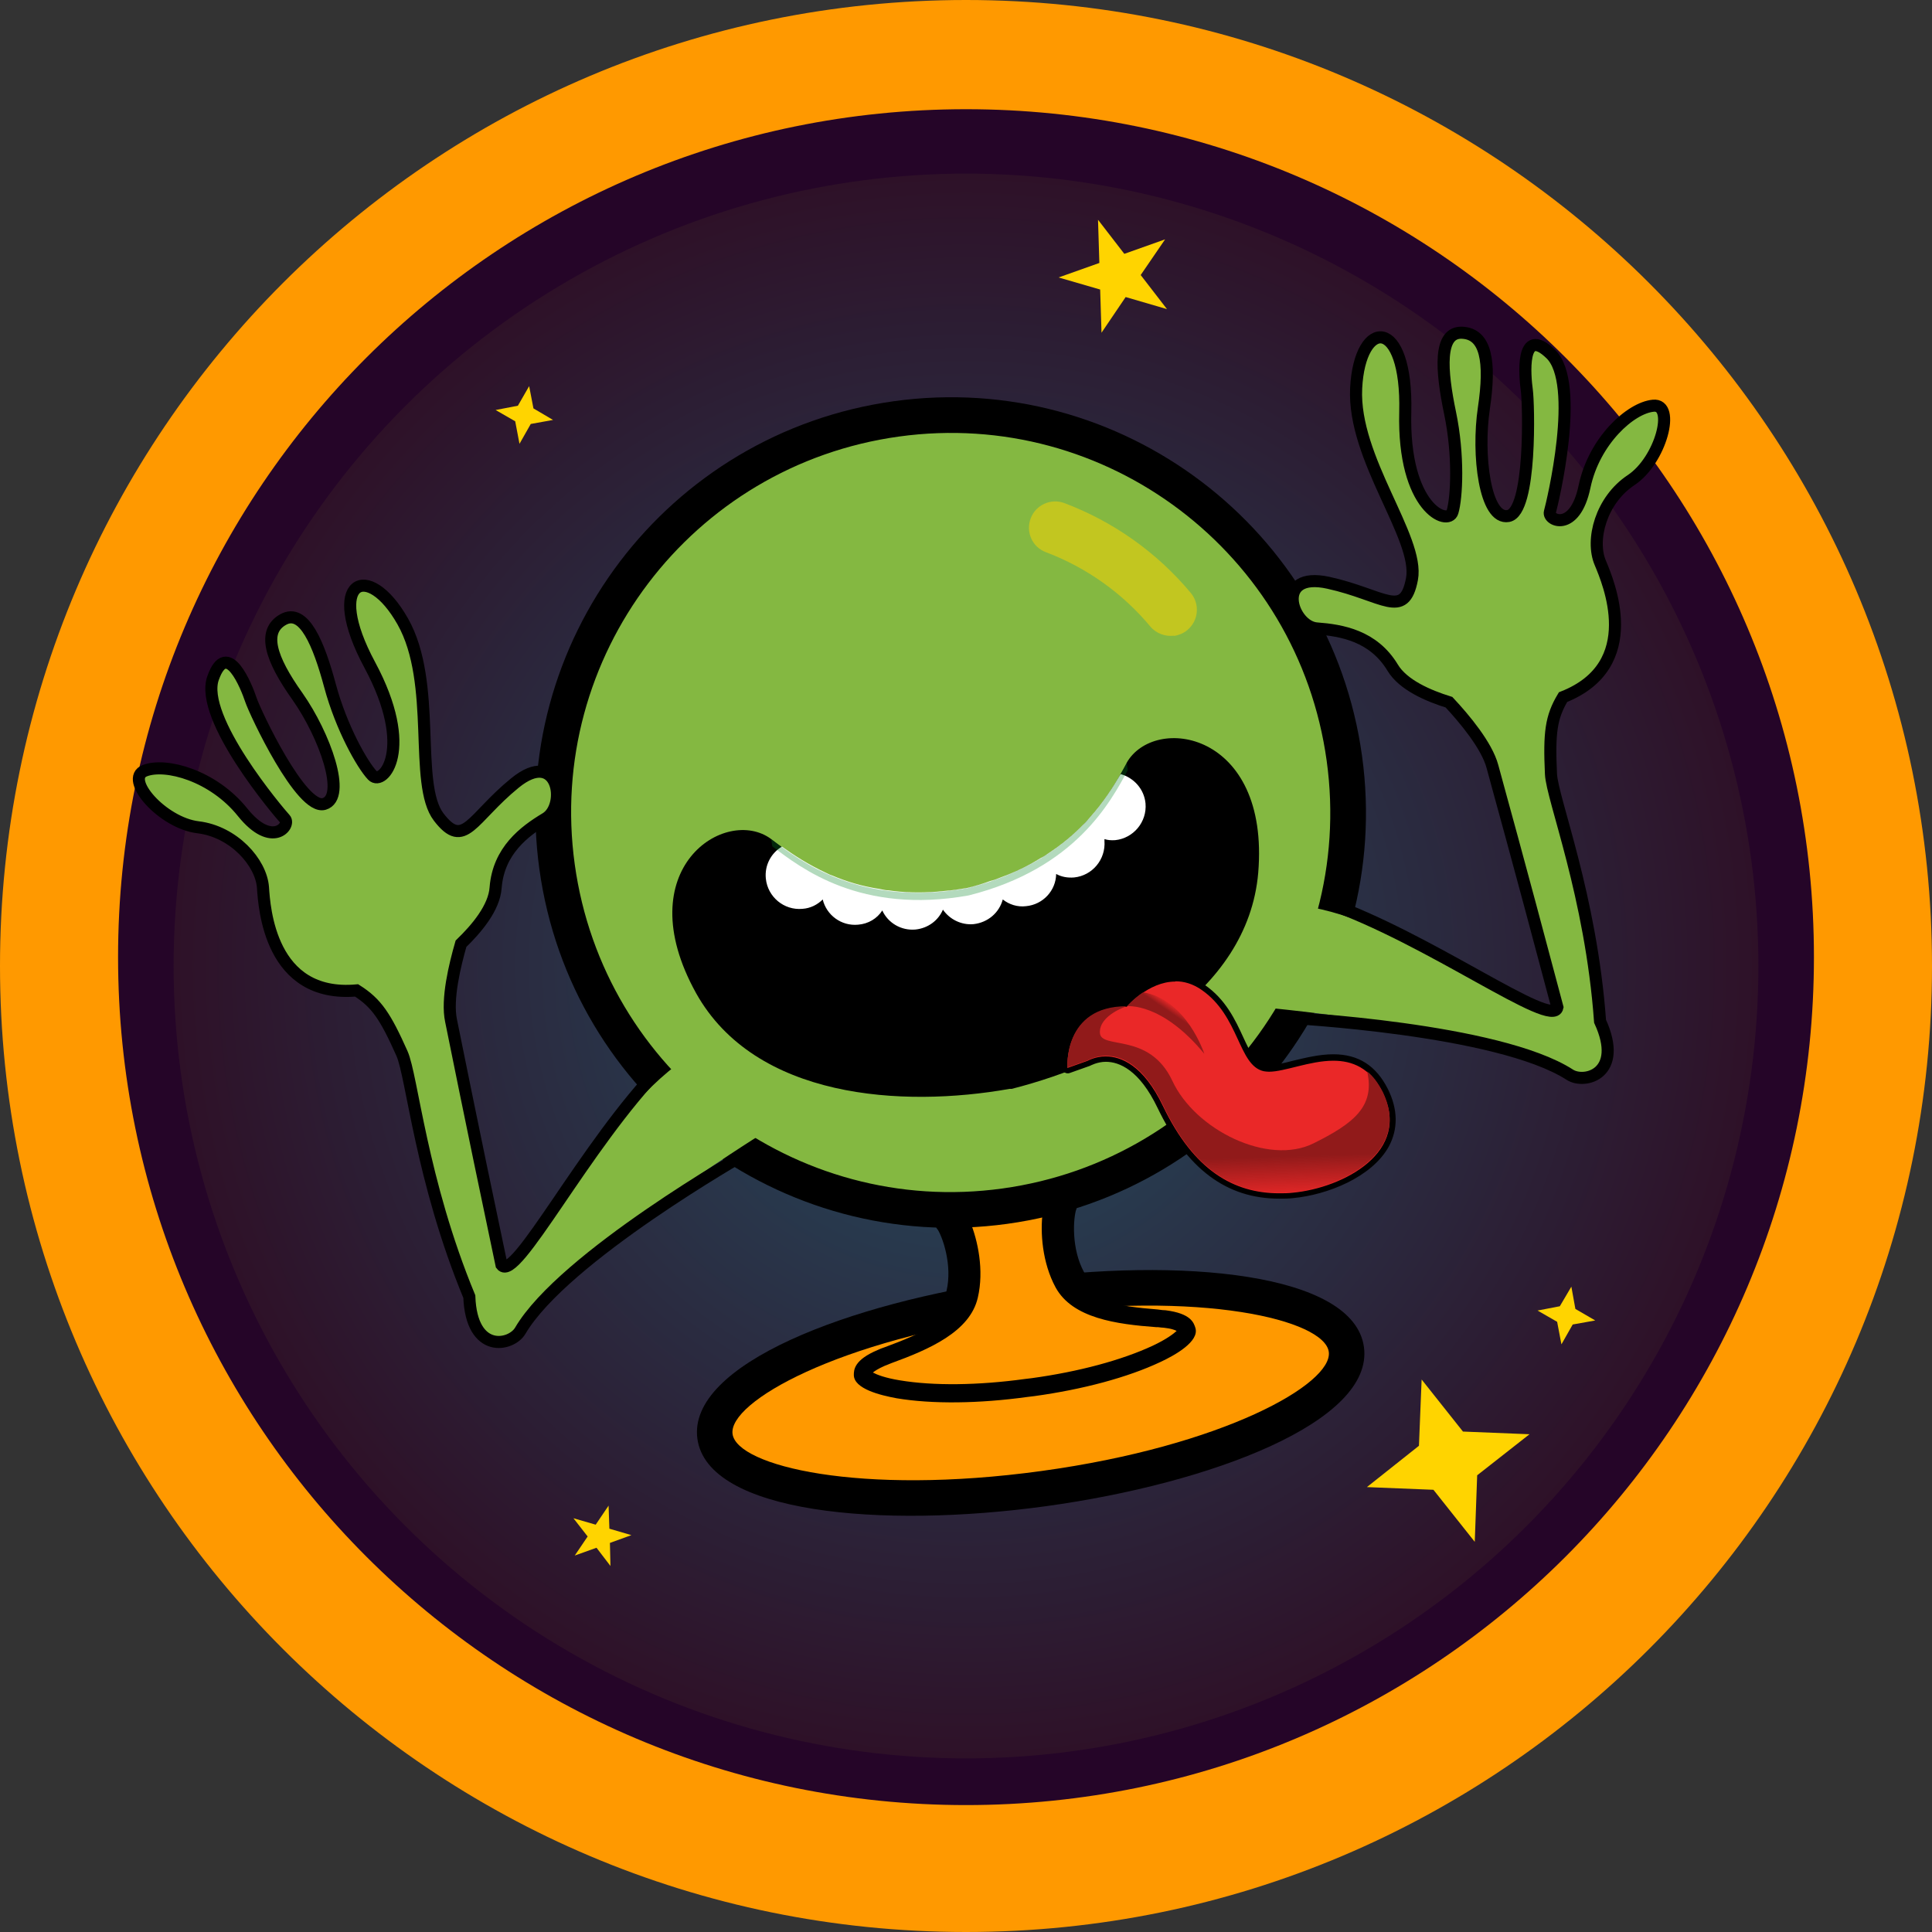 <?xml version="1.0" encoding="UTF-8"?>
<svg id="Layer_348" data-name="Layer 348" xmlns="http://www.w3.org/2000/svg" xmlns:xlink="http://www.w3.org/1999/xlink" viewBox="0 0 72 72">
  <rect x="0" y="0" width="72" height="72" fill="#333333" stroke="none"/>
  <defs>
    <style>
      .cls-1 {
        stroke-width: 1.33px;
      }

      .cls-1, .cls-2, .cls-3 {
        stroke: #000;
      }

      .cls-1, .cls-4 {
        fill: #84b841;
      }

      .cls-1, .cls-3 {
        stroke-miterlimit: 10;
      }

      .cls-5 {
        fill: url(#linear-gradient-2);
      }

      .cls-6, .cls-7 {
        fill: #ffd400;
      }

      .cls-8 {
        fill: #008422;
        opacity: .3;
      }

      .cls-9 {
        fill: url(#radial-gradient);
      }

      .cls-10 {
        fill: url(#linear-gradient);
      }

      .cls-11 {
        fill: #ea2828;
      }

      .cls-12 {
        fill: #f90;
      }

      .cls-13 {
        fill: #250528;
      }

      .cls-14 {
        fill: #fff;
      }

      .cls-2 {
        stroke-linecap: round;
        stroke-linejoin: round;
        stroke-width: 1.08px;
      }

      .cls-3 {
        fill: none;
        stroke-width: .45px;
      }

      .cls-7 {
        opacity: .5;
      }
    </style>
    <radialGradient id="radial-gradient" cx="36" cy="36" fx="36" fy="36" r="29.53" gradientUnits="userSpaceOnUse">
      <stop offset=".12" stop-color="#26475a"/>
      <stop offset="1" stop-color="#2e1128"/>
    </radialGradient>
    <linearGradient id="linear-gradient" x1="45.01" y1="45.92" x2="45.76" y2="38.82" gradientTransform="translate(-4.95 5.16) rotate(-7.84)" gradientUnits="userSpaceOnUse">
      <stop offset="0" stop-color="#911a1a" stop-opacity=".13"/>
      <stop offset=".19" stop-color="#911a1a"/>
      <stop offset="1" stop-color="#911a1a"/>
    </linearGradient>
    <linearGradient id="linear-gradient-2" x1="44.01" y1="38.85" x2="43.36" y2="39.57" gradientTransform="translate(-4.95 5.16) rotate(-7.84)" gradientUnits="userSpaceOnUse">
      <stop offset="0" stop-color="#911a1a" stop-opacity=".13"/>
      <stop offset=".27" stop-color="#911a1a"/>
      <stop offset="1" stop-color="#911a1a"/>
    </linearGradient>
  </defs>
  <g id="_.svg" data-name=".svg">
    <circle id="_.svg-2" data-name=".svg" class="cls-13" cx="36" cy="36" r="33.2"/>
  </g>
  <path id="_.svg-2" data-name=" .svg-2" class="cls-12" d="M36,67.27c-17.45,0-31.6-14.15-31.6-31.6S18.55,4.07,36,4.07s31.6,14.15,31.6,31.6h0c0,17.45-14.15,31.6-31.6,31.6ZM36,0C16.12,0,0,16.12,0,36s16.12,36,36,36,36-16.12,36-36S55.88,0,36,0Z"/>
  <g id="_.svg-3" data-name=".svg">
    <circle id="_.svg-4" data-name=".svg" class="cls-9" cx="36" cy="36" r="29.53"/>
  </g>
  <g>
    <path class="cls-2" d="M38.3,52.06c-1.82.25-3.55.27-4.87.05-.6-.1-1.62-.34-1.6-.87,0-.2,0-.56.89-.93.06-.03.16-.06.28-.11,1.33-.49,2.59-1.07,2.8-1.97.27-1.14-.17-2.37-.42-2.73,0,0-.01-.02-.02-.02.07-.05.17-.11.33-.18.44-.2,1.08-.37,1.75-.46s1.33-.1,1.8-.03c.17.03.28.06.36.08,0,0,0,.02-.01.03-.14.42-.23,1.71.33,2.74.45.82,1.82,1.03,3.23,1.14.13,0,.23.02.3.03.95.12,1.05.47,1.11.66.15.5-.76,1.01-1.31,1.27-1.22.57-2.89,1.02-4.7,1.27l-.25.03h0Z"/>
    <path class="cls-12" d="M38.9,55.47c6.5-.89,11.54-3.22,11.27-5.19s-5.76-2.84-12.25-1.95-11.54,3.22-11.27,5.19,5.76,2.84,12.25,1.95Z"/>
    <path d="M38.99,56.13c-6.17.85-12.62.26-13-2.51s5.67-5.08,11.84-5.93c6.17-.85,12.62-.26,13,2.51s-5.67,5.08-11.84,5.93Z"/>
    <path class="cls-12" d="M38.01,49c-6.78.93-10.87,3.25-10.71,4.44s4.73,2.31,11.51,1.38,10.87-3.25,10.71-4.44-4.73-2.31-11.51-1.38Z"/>
    <path class="cls-12" d="M38.25,51.73c-1.79.25-3.48.26-4.78.05-1.01-.17-1.33-.43-1.33-.53,0-.13,0-.34.69-.63.05-.02.13-.05.22-.09h.04c1.42-.54,2.77-1.16,3.01-2.22.28-1.22-.15-2.47-.43-2.93.03-.01.06-.03.09-.04.41-.19,1.02-.35,1.66-.43s1.26-.1,1.71-.03c.04,0,.07.01.1.02-.14.51-.22,1.83.38,2.94.52.95,1.99,1.2,3.5,1.31h.05c.1.01.18.02.24.02.74.09.8.31.83.42.03.1-.21.44-1.14.87-1.19.55-2.82,1-4.61,1.24l-.25.03h0Z"/>
    <path d="M37.49,45.23c.49-.07.98-.09,1.37-.06-.1.75-.02,1.89.48,2.81.63,1.15,2.27,1.37,3.76,1.48h.06c.09.01.16.02.21.02.27.03.41.08.48.12-.12.11-.38.31-.89.55-1.16.54-2.76.97-4.51,1.21l-.25.03c-1.75.24-3.41.26-4.67.05-.55-.09-.85-.21-1-.29.06-.05.19-.14.44-.25.05-.02.11-.04.2-.08l.05-.02c1.4-.51,2.93-1.17,3.22-2.44.24-1.02,0-2.14-.29-2.84.37-.13.85-.25,1.34-.32M37.4,44.57c-.67.09-1.31.26-1.75.46-.15.07-.26.13-.33.18,0,0,.05.28.05.29.25.37.68,1.59.42,2.73-.21.91-1.47,1.48-2.8,1.97-.12.04-.22.08-.28.11-.88.37-.89.74-.89.93,0,.52,1,.76,1.6.87,1.32.22,3.06.2,4.87-.05l.25-.03c1.82-.25,3.49-.7,4.7-1.27.56-.26,1.46-.77,1.31-1.27-.06-.19-.16-.54-1.11-.66-.07,0-.17-.01-.3-.03-1.41-.11-2.79-.33-3.23-1.14-.56-1.03-.48-2.33-.33-2.74,0,0-.03-.29-.03-.29-.08-.03-.19-.06-.36-.08-.48-.07-1.14-.06-1.8.03h0Z"/>
    <path class="cls-1" d="M37.45,44.95c8.1-1.12,13.77-8.59,12.65-16.69-1.12-8.1-8.59-13.77-16.69-12.65s-13.77,8.59-12.65,16.69,8.59,13.77,16.69,12.65Z"/>
    <path class="cls-7" d="M43.76,23.69c-.32.04-.66-.07-.89-.34-1.03-1.24-2.38-2.2-3.89-2.77-.51-.19-.76-.75-.57-1.26.19-.51.76-.76,1.26-.57,1.83.69,3.46,1.85,4.71,3.35.34.41.29,1.03-.13,1.38-.14.12-.32.19-.49.22h0Z"/>
  </g>
  <path class="cls-4" d="M25.77,39.32c-3.1,1.8-6.56,8.5-7.08,7.82-1.31-6.22-1.62-7.85-1.88-9.1-.17-.8.14-2.07.37-2.87.58-.56,1.24-1.34,1.29-2.09.11-1.38,1.07-2.1,1.87-2.58.8-.48.47-2.64-1.15-1.32-1.62,1.32-1.89,2.51-2.84,1.27-.95-1.24-.04-4.99-1.34-7.29-1.3-2.3-2.93-1.54-1.23,1.62,1.7,3.16.48,4.52.1,4.12-.38-.4-1.16-1.78-1.58-3.34-.42-1.56-.97-2.91-1.75-2.47-.78.44-.48,1.44.54,2.87,1.01,1.44,1.84,3.75.99,4-.85.25-2.57-3.4-2.73-3.88-.16-.48-.88-2.3-1.41-.81s2.45,5,2.68,5.25c.22.24-.48,1.12-1.58-.25s-2.86-1.85-3.64-1.55c-.79.3.65,1.95,1.98,2.11,1.33.16,2.35,1.31,2.42,2.24.05.75.26,4.13,3.49,3.84.74.47,1.54,1.29,1.69,2.35.13.92.71,4.71,2.51,9.06.08,2.16,1.57,1.84,1.9,1.27,1.61-2.74,8.98-7.32,8.98-7.32l-2.62-2.95Z"/>
  <path class="cls-3" d="M24.65,39.75c-2.85,2.92-5.44,8.07-5.96,7.39-1.31-6.22-1.62-7.85-1.88-9.1-.17-.8.14-2.07.37-2.87.58-.56,1.24-1.34,1.29-2.09.11-1.38,1.07-2.1,1.87-2.58.8-.48.47-2.64-1.15-1.32-1.62,1.32-1.89,2.51-2.84,1.27-.95-1.24-.04-4.99-1.34-7.29-1.3-2.3-2.93-1.54-1.23,1.62,1.7,3.16.48,4.52.1,4.12-.38-.4-1.16-1.78-1.58-3.34-.42-1.56-.97-2.91-1.75-2.47-.78.44-.48,1.44.54,2.87,1.01,1.44,1.84,3.75.99,4-.85.25-2.57-3.4-2.73-3.88-.16-.48-.88-2.3-1.41-.81s2.45,5,2.68,5.25c.22.24-.48,1.12-1.58-.25s-2.86-1.85-3.64-1.55c-.79.3.65,1.95,1.98,2.11,1.33.16,2.35,1.31,2.42,2.24.05.75.26,4.13,3.49,3.84.74.47,1.07.96,1.69,2.35.38.85.71,4.71,2.51,9.06.08,2.16,1.57,1.84,1.9,1.27,1.61-2.74,8.42-6.61,8.42-6.61"/>
  <path class="cls-4" d="M48.19,33.73c3.58.21,9.68,4.65,9.84,3.81-1.63-6.14-2.09-7.74-2.42-8.97-.21-.79-1.05-1.79-1.62-2.4-.77-.24-1.71-.64-2.1-1.29-.72-1.19-1.9-1.39-2.83-1.46-.93-.07-1.6-2.15.44-1.7,2.04.45,2.82,1.39,3.11-.14.29-1.54-2.21-4.48-2.08-7.11.13-2.64,1.92-2.69,1.83.89-.09,3.59,1.6,4.26,1.76,3.72.16-.53.24-2.11-.09-3.69-.33-1.58-.44-3.03.45-2.99.89.04,1.07,1.07.81,2.81-.26,1.74.04,4.18.91,4.02.87-.16.76-4.19.69-4.69-.07-.5-.25-2.45.89-1.35s.06,5.57-.03,5.89c-.09.32.93.78,1.29-.94s1.72-2.94,2.56-3.02c.84-.09.29,2.03-.82,2.77-1.12.74-1.52,2.23-1.15,3.09.29.7,1.63,3.81-1.39,5-.45.75-.8,1.85-.45,2.86.3.88,1.49,4.53,1.83,9.22.9,1.96-.58,2.35-1.13,1.99-2.67-1.72-11.32-2.5-11.32-2.5l1.01-3.81Z"/>
  <path class="cls-3" d="M49.39,33.62c3.86,1.33,8.48,4.76,8.65,3.92-1.63-6.14-2.09-7.74-2.42-8.97-.21-.79-1.05-1.79-1.62-2.4-.77-.24-1.71-.64-2.1-1.29-.72-1.19-1.9-1.39-2.83-1.46-.93-.07-1.6-2.15.44-1.7,2.04.45,2.82,1.39,3.11-.14.29-1.54-2.21-4.48-2.08-7.11.13-2.64,1.92-2.69,1.83.89-.09,3.59,1.6,4.26,1.76,3.72.16-.53.24-2.11-.09-3.69-.33-1.58-.44-3.03.45-2.99.89.04,1.07,1.07.81,2.81-.26,1.74.04,4.18.91,4.02.87-.16.76-4.19.69-4.69-.07-.5-.25-2.45.89-1.35s.06,5.57-.03,5.89c-.09.32.93.78,1.29-.94s1.72-2.94,2.56-3.02c.84-.09.29,2.03-.82,2.77-1.12.74-1.52,2.23-1.15,3.09.29.7,1.63,3.81-1.39,5-.45.75-.52,1.33-.45,2.86.04.93,1.49,4.53,1.83,9.22.9,1.96-.58,2.35-1.13,1.99-2.67-1.72-10.49-2.12-10.49-2.12"/>
  <path d="M41.99,28.43c-.64,1.18-1.95,3.67-5.93,4.67-4.04.72-6.25-1.02-7.32-1.83-1.69-1.26-5.37,1.1-2.8,5.74,2.2,3.94,7.68,4.28,11.68,3.57h0s.03,0,.04,0c.01,0,.03,0,.04,0h0c3.94-1,8.8-3.55,9.19-8.05.44-5.28-3.88-5.93-4.91-4.09Z"/>
  <path class="cls-14" d="M41.75,28.87c-.27.46-.62,1.02-1.13,1.59-.08.09-.16.19-.25.27-.35.36-.77.72-1.27,1.05-.11.08-.22.15-.34.21-.43.27-.92.51-1.47.71-.12.05-.25.1-.38.13-.27.1-.56.19-.86.26-.29.05-.55.09-.82.11-.11.01-.21.02-.31.03-.66.05-1.26.03-1.81-.05-.11,0-.21-.03-.32-.05-.67-.1-1.25-.28-1.77-.5-.08-.03-.14-.05-.21-.09-.69-.32-1.24-.68-1.67-.99-.4.24-.65.69-.6,1.19.07.69.68,1.19,1.36,1.13.31-.02.57-.16.76-.35.14.58.69,1,1.32.94.38-.03.71-.23.9-.53.21.46.7.76,1.24.71.47-.05.85-.34,1.02-.74.25.36.68.58,1.14.54.54-.06.96-.43,1.09-.92.24.19.55.29.87.25.63-.06,1.11-.58,1.12-1.2.2.11.43.15.67.13.68-.07,1.18-.67,1.13-1.36v-.07c.12.04.25.05.4.04.68-.07,1.19-.68,1.13-1.37-.05-.53-.43-.95-.92-1.09Z"/>
  <path class="cls-8" d="M28.78,31.54c1.07.81,3.29,2.55,7.32,1.83,3.98-1,5.29-3.49,5.93-4.67l-.04-.27c-.64,1.18-1.95,3.67-5.93,4.67-4.04.72-6.25-1.02-7.32-1.83l.04.27Z"/>
  <g>
    <path class="cls-11" d="M47.67,44.57c-1.91,0-3.36-1.08-4.43-3.32-.71-1.48-1.49-1.79-2.03-1.79-.36,0-.61.14-.61.14l-.78.28s-.03,0-.04,0c-.02,0-.04,0-.06-.02-.03-.02-.05-.05-.05-.09,0-.04-.07-1.04.59-1.75.4-.43.98-.65,1.72-.65-.04,0,.77-.94,1.82-.94.36,0,.71.11,1.03.34.76.52,1.11,1.29,1.4,1.9.26.57.47,1.01.87,1.11.05.01.11.02.17.02.25,0,.58-.08.94-.17.45-.11.97-.24,1.47-.24.88,0,1.51.4,1.93,1.23.37.73.38,1.43.03,2.06-.62,1.11-2.23,1.74-3.47,1.86-.17.02-.34.02-.51.02Z"/>
    <path d="M43.81,36.57c.31,0,.64.09.97.32,1.42.98,1.36,2.81,2.31,3.03.06.01.13.02.2.02.59,0,1.52-.41,2.4-.41.7,0,1.37.26,1.83,1.17,1.11,2.21-1.44,3.57-3.35,3.75-.17.02-.34.02-.5.02-1.7,0-3.18-.86-4.33-3.25-.73-1.53-1.57-1.85-2.13-1.85-.4,0-.67.16-.67.16l-.76.27s-.16-2.28,2.2-2.28c0,0,0,0,.01,0,0,0,.8-.94,1.81-.94M43.81,36.34c-.93,0-1.68.7-1.91.94-.74.02-1.31.25-1.72.68-.69.74-.62,1.79-.62,1.83,0,.07.04.13.1.17.04.02.08.04.12.04.03,0,.05,0,.08-.01l.76-.27s.27-.15.59-.15c.5,0,1.25.3,1.93,1.72,1.09,2.27,2.57,3.38,4.53,3.38.17,0,.35,0,.52-.02,1.27-.12,2.92-.77,3.56-1.91.36-.66.35-1.4-.03-2.16-.44-.87-1.1-1.29-2.03-1.29-.52,0-1.04.13-1.5.24-.35.09-.67.17-.91.17-.06,0-.11,0-.15-.01-.35-.08-.55-.5-.8-1.04-.29-.63-.65-1.41-1.44-1.95-.34-.24-.71-.36-1.1-.36h0Z"/>
  </g>
  <path class="cls-10" d="M48.17,44.43c-1.9.17-3.57-.6-4.82-3.23-1.26-2.63-2.8-1.69-2.8-1.69l-.77.27s-.16-2.29,2.21-2.28c0,0-1.03.33-1,.99.03.64,1.84-.05,2.7,1.79.85,1.83,3.57,3.17,5.26,2.33,1.49-.74,2.3-1.37,2-2.68.22.17.4.42.57.74.04.07.06.14.09.2.86,2.1-1.59,3.38-3.44,3.56Z"/>
  <path class="cls-5" d="M44.88,39.27c-1.59-1.93-2.88-1.77-2.88-1.77h0s.24-.28.6-.52c1.62.26,2.28,2.29,2.28,2.29Z"/>
  <polygon class="cls-6" points="40.92 8.19 41.9 9.46 43.42 8.92 42.51 10.25 43.49 11.52 41.95 11.07 41.05 12.4 41 10.79 39.45 10.34 40.97 9.8 40.92 8.19"/>
  <polygon class="cls-6" points="22.68 56.11 22.71 56.97 23.53 57.21 22.73 57.5 22.75 58.36 22.23 57.68 21.42 57.97 21.9 57.26 21.37 56.58 22.2 56.82 22.68 56.11"/>
  <polygon class="cls-6" points="54.96 57.46 53.42 55.52 50.94 55.42 52.88 53.88 52.98 51.41 54.52 53.35 57 53.45 55.05 54.98 54.96 57.46"/>
  <polygon class="cls-6" points="58.19 50.1 58.03 49.26 57.3 48.84 58.13 48.68 58.56 47.95 58.71 48.78 59.45 49.21 58.61 49.36 58.19 50.1"/>
  <polygon class="cls-6" points="19.36 16.54 19.2 15.7 18.47 15.28 19.3 15.12 19.72 14.39 19.88 15.22 20.61 15.65 19.78 15.8 19.36 16.54"/>
</svg>